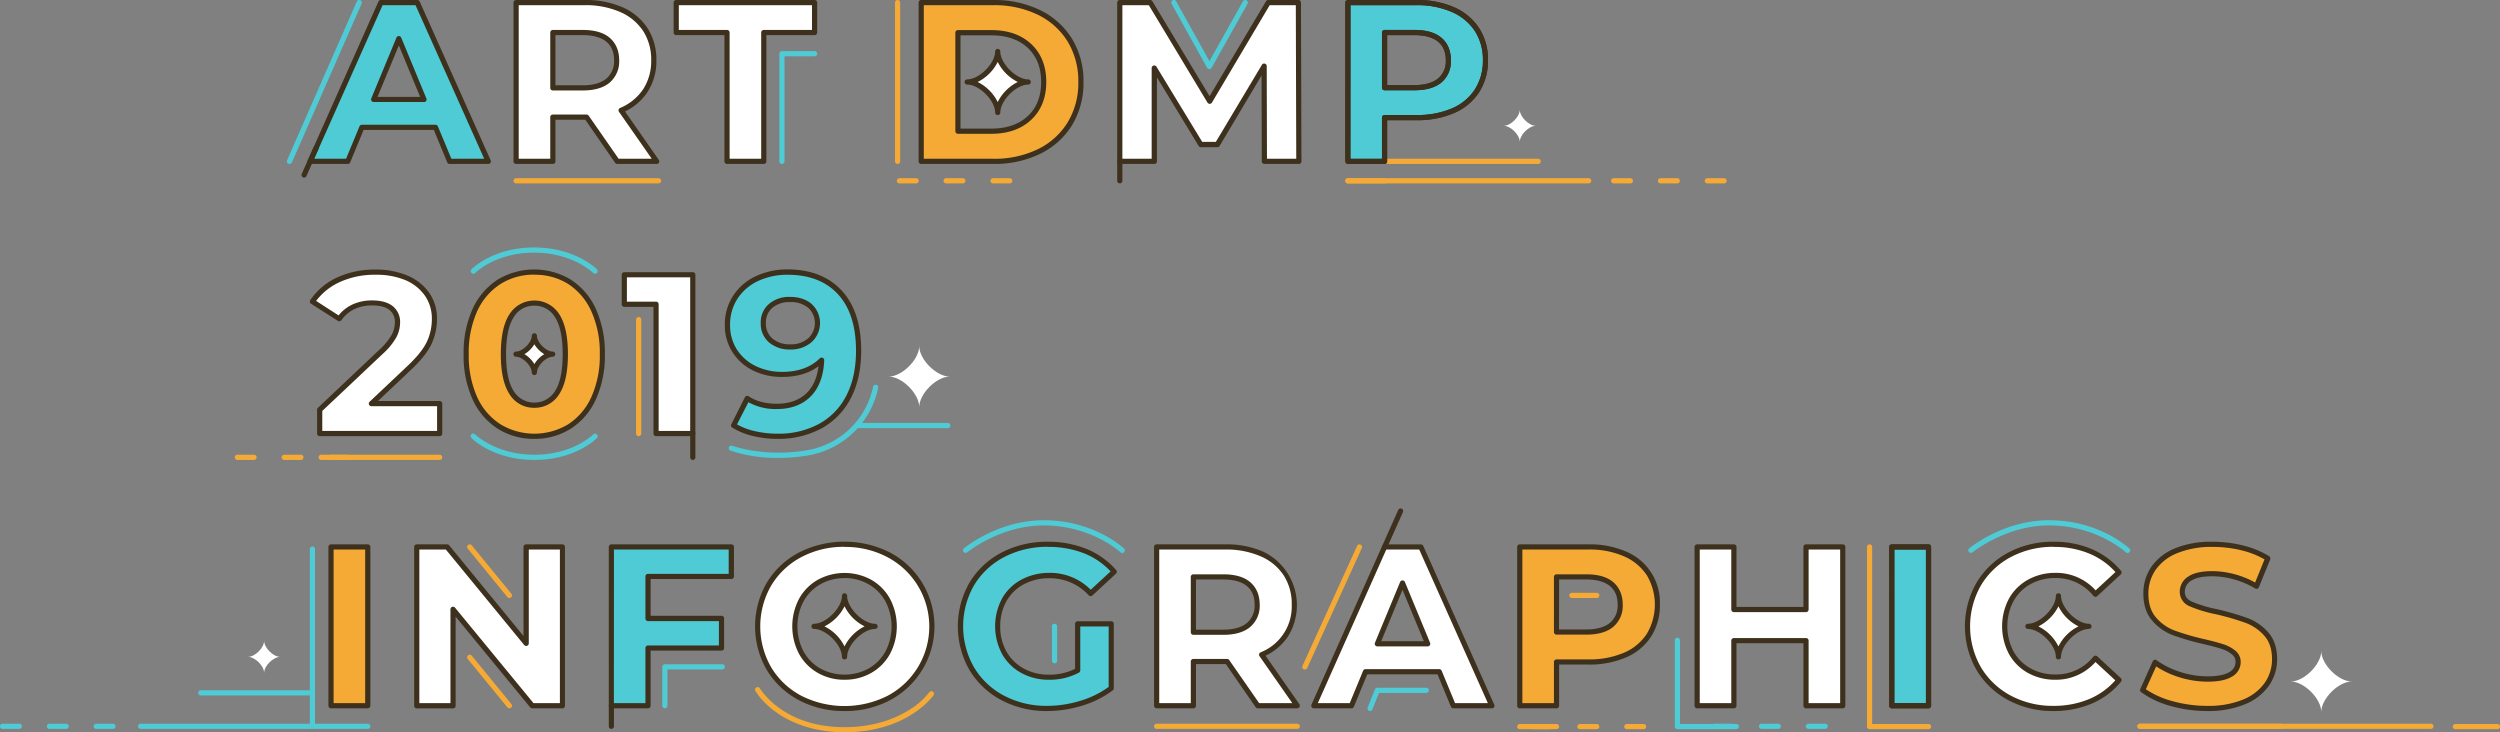 <svg xmlns="http://www.w3.org/2000/svg" viewBox="0 0 964.47 282.49"><rect x="0" y="0" width="964.47" height="282.49" fill="#808080" stroke="none"/><defs><style>.cls-1{fill:#4fcbd6;}.cls-2{fill:#3d311d;}.cls-3{fill:#f6aa36;}.cls-4{fill:#fff;}</style></defs><title>アセット 3</title><g id="レイヤー_2" data-name="レイヤー 2"><g id="レイヤー_3" data-name="レイヤー 3"><rect class="cls-1" x="729.82" y="211.01" width="14.18" height="61.25"/><path class="cls-2" d="M744,273.26H729.82a1,1,0,0,1-1-1V211a1,1,0,0,1,1-1H744a1,1,0,0,1,1,1v61.25A1,1,0,0,1,744,273.26Zm-13.17-2H743V212H730.82Z"/><path class="cls-3" d="M851.53,273.31a36,36,0,0,0,14.27-2.53,19.87,19.87,0,0,0,8.79-6.87,16.76,16.76,0,0,0,2.93-9.58q0-6.14-3.19-9.72a19.07,19.07,0,0,0-7.66-5.25A100.55,100.55,0,0,0,855.21,236a51.11,51.11,0,0,1-10-3q-3.29-1.53-3.28-4.68a5.87,5.87,0,0,1,2.84-5.08c1.89-1.28,4.83-1.92,8.79-1.92a34.15,34.15,0,0,1,17,4.81l4.37-10.76a33.58,33.58,0,0,0-9.8-4,47.19,47.19,0,0,0-11.46-1.4,35.56,35.56,0,0,0-14.22,2.54,19.35,19.35,0,0,0-8.7,6.87,17,17,0,0,0-2.89,9.67q0,6.12,3.19,9.8a18.63,18.63,0,0,0,7.66,5.34,101.4,101.4,0,0,0,11.46,3.32q4.54,1,7.22,1.93a12.81,12.81,0,0,1,4.37,2.31,4.58,4.58,0,0,1,1.71,3.64,5.42,5.42,0,0,1-2.89,4.77c-1.92,1.19-4.9,1.79-8.92,1.79a35,35,0,0,1-10.85-1.75,32.69,32.69,0,0,1-9.37-4.64l-4.81,10.68a33,33,0,0,0,10.9,5.12,50.18,50.18,0,0,0,14,2"/><path class="cls-3" d="M612,243.83H600.49V222.56H612q6.38,0,9.71,2.76c2.22,1.84,3.32,4.48,3.32,7.92a9.59,9.59,0,0,1-3.32,7.83q-3.33,2.76-9.71,2.76m.78-32.82H586.31v61.26h14.18V255.38h12.33A34.54,34.54,0,0,0,627,252.71a20.69,20.69,0,0,0,9.23-7.7,23.15,23.15,0,0,0,0-23.59,21.08,21.08,0,0,0-9.23-7.7A34.2,34.2,0,0,0,612.82,211"/><path class="cls-3" d="M593.4,63.25H520a1,1,0,0,1,0-2H593.4a1,1,0,0,1,0,2Z"/><path class="cls-4" d="M415.76,258.61a23,23,0,0,1-11,2.63,20.78,20.78,0,0,1-10.28-2.5,17.92,17.92,0,0,1-7-7,21.81,21.81,0,0,1,0-20.39,17.53,17.53,0,0,1,7.09-6.91A21.52,21.52,0,0,1,404.91,222,21,21,0,0,1,420.75,229l9.1-8.4a29,29,0,0,0-11-7.88A38.11,38.11,0,0,0,404.21,210,36.53,36.53,0,0,0,386.89,214a30.05,30.05,0,0,0-12,11.29,32.85,32.85,0,0,0,0,32.64,30.27,30.27,0,0,0,11.94,11.29A35.84,35.84,0,0,0,404,273.31a44.87,44.87,0,0,0,13.21-2,36.62,36.62,0,0,0,11.55-5.78V240.68H415.76Z"/><path class="cls-3" d="M206.11,156.32a9.94,9.94,0,0,1-8.71-4.81q-3.19-4.81-3.19-14.88c0-6.7,1.06-11.67,3.19-14.87a10.35,10.35,0,0,1,17.5,0c2.13,3.2,3.2,8.17,3.2,14.87s-1.07,11.67-3.2,14.88a10,10,0,0,1-8.79,4.81m0,12a24.92,24.92,0,0,0,13.56-3.76,25.25,25.25,0,0,0,9.32-10.9,39.59,39.59,0,0,0,3.37-17,39.65,39.65,0,0,0-3.37-17,25.28,25.28,0,0,0-9.32-10.89,26.35,26.35,0,0,0-27.13,0,25.35,25.35,0,0,0-9.32,10.89,39.66,39.66,0,0,0-3.36,17,39.59,39.59,0,0,0,3.36,17,25.32,25.32,0,0,0,9.32,10.9,24.93,24.93,0,0,0,13.57,3.76"/><path class="cls-1" d="M545.71,33.82H534.15V12.55h11.56q6.38,0,9.71,2.76c2.22,1.84,3.32,4.48,3.32,7.92a9.59,9.59,0,0,1-3.32,7.83q-3.33,2.76-9.71,2.76M546.49,1H520V62.26h14.17V45.37h12.34a34.45,34.45,0,0,0,14.13-2.67,20.66,20.66,0,0,0,9.24-7.7,21.35,21.35,0,0,0,3.23-11.77,21.31,21.31,0,0,0-3.23-11.82,21,21,0,0,0-9.24-7.69A33.8,33.8,0,0,0,546.49,1"/><path class="cls-2" d="M534.15,63.26H520a1,1,0,0,1-1-1V1a1,1,0,0,1,1-1h26.51A35.17,35.17,0,0,1,561,2.8a22.07,22.07,0,0,1,9.65,8.07,22.26,22.26,0,0,1,3.4,12.36,22.41,22.41,0,0,1-3.39,12.31A21.74,21.74,0,0,1,561,43.61a35.65,35.65,0,0,1-14.54,2.76H535.15V62.26A1,1,0,0,1,534.15,63.26Zm-13.17-2h12.17V45.37a1,1,0,0,1,1-1h12.34a33.6,33.6,0,0,0,13.73-2.59A19.73,19.73,0,0,0,569,34.46a20.36,20.36,0,0,0,3.08-11.23A20.36,20.36,0,0,0,569,12a20.14,20.14,0,0,0-8.81-7.33A33,33,0,0,0,546.49,2H521Zm24.73-26.44H534.15a1,1,0,0,1-1-1V12.55a1,1,0,0,1,1-1h11.56c4.47,0,7.95,1,10.35,3s3.68,4.95,3.68,8.69a10.61,10.61,0,0,1-3.68,8.6C553.66,33.81,550.18,34.82,545.71,34.82Zm-10.56-2h10.56c4,0,7-.85,9.07-2.53a8.58,8.58,0,0,0,3-7.06c0-3.16-1-5.5-3-7.15s-5.08-2.53-9.07-2.53H535.15Z"/><polygon class="cls-4" points="280.48 62.25 294.66 62.25 294.66 12.55 314.26 12.55 314.26 1 260.88 1 260.88 12.55 280.48 12.55 280.48 62.25"/><rect class="cls-3" x="127.7" y="211.01" width="14.17" height="61.25"/><path class="cls-3" d="M369.56,50.61v-38h12.95q9.19,0,14.66,5.12t5.47,13.87q0,8.75-5.47,13.87t-14.66,5.11ZM355.39,62.25h27.82a39.19,39.19,0,0,0,17.63-3.8,28.48,28.48,0,0,0,11.9-10.72A30.16,30.16,0,0,0,417,31.63a30.14,30.14,0,0,0-4.25-16.1,28.48,28.48,0,0,0-11.9-10.72A39.06,39.06,0,0,0,383.21,1H355.39Z"/><path class="cls-4" d="M144.16,38.36l9.71-23.45,9.71,23.45Zm29.31,23.89h14.87L161,1H147L119.65,62.25h14.53l5.43-13.12H168Z"/><path class="cls-1" d="M144.16,38.36l9.71-23.45,9.71,23.45Zm29.31,23.89h14.87L161,1H147L119.65,62.25h14.53l5.43-13.12H168Z"/><path class="cls-2" d="M188.34,63.25H173.47a1,1,0,0,1-.93-.61l-5.16-12.51H140.27L135.1,62.64a1,1,0,0,1-.92.61H119.65a1,1,0,0,1-.83-.45,1,1,0,0,1-.08-.95L146,.59A1,1,0,0,1,147,0h14a1,1,0,0,1,.91.59l27.39,61.26a1,1,0,0,1-.08.95A1,1,0,0,1,188.34,63.25Zm-14.2-2H186.8L160.31,2H147.6L121.19,61.25h12.32l5.17-12.5a1,1,0,0,1,.92-.62H168a1,1,0,0,1,.93.62ZM163.58,39.36H144.16a1,1,0,0,1-.93-1.38l9.71-23.45a1,1,0,0,1,.93-.62,1,1,0,0,1,.92.62L164.5,38a1,1,0,0,1-.92,1.38Zm-17.93-2h16.43l-8.21-19.83Z"/><path class="cls-4" d="M237.87,23.23a9.74,9.74,0,0,1-3.32,7.87q-3.33,2.81-9.72,2.8H213.28V12.55h11.55q6.39,0,9.72,2.76t3.32,7.92m15.49,39L239.62,42.57A20.83,20.83,0,0,0,248.94,35a20.78,20.78,0,0,0,3.28-11.77A21.18,21.18,0,0,0,249,11.42a20.84,20.84,0,0,0-9.23-7.7A33.8,33.8,0,0,0,225.62,1H199.11V62.25h14.17V45.19h13l11.81,17.06Z"/><path class="cls-2" d="M253.36,63.25H238.13a1,1,0,0,1-.82-.43L225.8,46.19H214.28V62.25a1,1,0,0,1-1,1H199.11a1,1,0,0,1-1-1V1a1,1,0,0,1,1-1h26.51a35.2,35.2,0,0,1,14.55,2.8,22.07,22.07,0,0,1,9.65,8.07,22.26,22.26,0,0,1,3.4,12.36,21.85,21.85,0,0,1-3.45,12.32A21.39,21.39,0,0,1,241.12,43l13.06,18.71a1,1,0,0,1,.07,1A1,1,0,0,1,253.36,63.25Zm-14.7-2h12.78L238.8,43.14a1,1,0,0,1-.14-.85,1,1,0,0,1,.56-.64,19.88,19.88,0,0,0,8.89-7.21,19.92,19.92,0,0,0,3.11-11.21A20.28,20.28,0,0,0,248.14,12a20.05,20.05,0,0,0-8.8-7.33A33.05,33.05,0,0,0,225.62,2H200.11V61.25h12.17V45.19a1,1,0,0,1,1-1h13a1,1,0,0,1,.82.43ZM224.83,34.9H213.28a1,1,0,0,1-1-1V12.55a1,1,0,0,1,1-1h11.55c4.48,0,8,1,10.35,3s3.69,4.95,3.69,8.69a10.75,10.75,0,0,1-3.68,8.64C232.8,33.88,229.32,34.9,224.83,34.9Zm-10.55-2h10.55c4,0,7-.86,9.07-2.56a8.71,8.71,0,0,0,3-7.11c0-3.16-1-5.5-3-7.15s-5.08-2.53-9.08-2.53H214.28Z"/><path class="cls-2" d="M294.66,63.25H280.48a1,1,0,0,1-1-1V13.55h-18.6a1,1,0,0,1-1-1V1a1,1,0,0,1,1-1h53.38a1,1,0,0,1,1,1V12.55a1,1,0,0,1-1,1h-18.6v48.7A1,1,0,0,1,294.66,63.25Zm-13.18-2h12.18V12.55a1,1,0,0,1,1-1h18.6V2H261.88v9.55h18.6a1,1,0,0,1,1,1Z"/><path class="cls-2" d="M383.21,63.25H355.39a1,1,0,0,1-1-1V1a1,1,0,0,1,1-1h27.82a40.37,40.37,0,0,1,18.08,3.91A29.64,29.64,0,0,1,413.6,15,31.32,31.32,0,0,1,418,31.63a31.29,31.29,0,0,1-4.39,16.62,29.64,29.64,0,0,1-12.31,11.09A40.24,40.24,0,0,1,383.21,63.25Zm-26.82-2h26.82a38.27,38.27,0,0,0,17.19-3.7A27.56,27.56,0,0,0,411.89,47.2,29.24,29.24,0,0,0,416,31.63a29.3,29.3,0,0,0-4.1-15.58A27.62,27.62,0,0,0,400.4,5.7,38.44,38.44,0,0,0,383.21,2H356.39Zm26.12-9.64H369.56a1,1,0,0,1-1-1v-38a1,1,0,0,1,1-1h12.95c6.36,0,11.52,1.81,15.34,5.39s5.79,8.5,5.79,14.6-1.95,11-5.79,14.6S388.87,51.61,382.51,51.61Zm-11.95-2h11.95c5.84,0,10.54-1.63,14-4.84s5.15-7.62,5.15-13.14-1.74-9.94-5.15-13.14-8.14-4.85-14-4.85H370.56Z"/><polygon class="cls-4" points="501.08 62.25 500.9 1 489.27 1 466.69 39.07 443.76 1 432.04 1 432.04 62.25 445.34 62.25 445.34 26.29 463.28 55.78 469.66 55.78 487.69 25.5 487.78 62.25 501.08 62.25"/><path class="cls-2" d="M501.08,63.25h-13.3a1,1,0,0,1-1-1l-.08-33.14L470.52,56.29a1,1,0,0,1-.86.49h-6.38a1,1,0,0,1-.86-.48L446.34,29.86V62.25a1,1,0,0,1-1,1H432a1,1,0,0,1-1-1V1a1,1,0,0,1,1-1h11.72a1,1,0,0,1,.86.48l22.06,36.64L488.41.49a1,1,0,0,1,.86-.49H500.9a1,1,0,0,1,1,1l.18,61.25a1,1,0,0,1-.29.71A1,1,0,0,1,501.08,63.25Zm-12.3-2h11.3L499.91,2H489.83L467.55,39.58a1,1,0,0,1-.86.49,1.13,1.13,0,0,1-.86-.49L443.2,2H433V61.25h11.3v-35a1,1,0,0,1,1.85-.52l17.65,29h5.26L486.83,25a1,1,0,0,1,1.86.51Z"/><path class="cls-2" d="M534.15,63.26H520a1,1,0,0,1-1-1V1a1,1,0,0,1,1-1h26.51A35.17,35.17,0,0,1,561,2.8a22.07,22.07,0,0,1,9.65,8.07,22.26,22.26,0,0,1,3.4,12.36,22.41,22.41,0,0,1-3.39,12.31A21.74,21.74,0,0,1,561,43.61a35.65,35.65,0,0,1-14.54,2.76H535.15V62.26A1,1,0,0,1,534.15,63.26Zm-13.17-2h12.17V45.37a1,1,0,0,1,1-1h12.34a33.6,33.6,0,0,0,13.73-2.59A19.73,19.73,0,0,0,569,34.46a20.36,20.36,0,0,0,3.08-11.23A20.36,20.36,0,0,0,569,12a20.14,20.14,0,0,0-8.81-7.33A33,33,0,0,0,546.49,2H521Zm24.73-26.44H534.15a1,1,0,0,1-1-1V12.55a1,1,0,0,1,1-1h11.56c4.47,0,7.95,1,10.35,3s3.68,4.95,3.68,8.69a10.61,10.61,0,0,1-3.68,8.6C553.66,33.81,550.18,34.82,545.71,34.82Zm-10.56-2h10.56c4,0,7-.85,9.07-2.53a8.58,8.58,0,0,0,3-7.06c0-3.16-1-5.5-3-7.15s-5.08-2.53-9.07-2.53H535.15Z"/><path class="cls-4" d="M143.28,155.71l14.09-13.3q6-5.59,8.14-10a21.34,21.34,0,0,0,2.1-9.36,16.25,16.25,0,0,0-2.85-9.58,18.35,18.35,0,0,0-8-6.3A29.61,29.61,0,0,0,144.86,105a32.91,32.91,0,0,0-14.44,3,24.17,24.17,0,0,0-9.89,8.35L130.86,123a13.82,13.82,0,0,1,5.42-4.59,16.79,16.79,0,0,1,7.26-1.53c3.21,0,5.65.65,7.31,2a6.76,6.76,0,0,1,2.49,5.64,11.16,11.16,0,0,1-1.31,5.12,25.11,25.11,0,0,1-5.07,6.17l-23.63,22.31v9.19h46.29V155.71Z"/><path class="cls-2" d="M169.62,168.26H123.33a1,1,0,0,1-1-1v-9.19a1,1,0,0,1,.31-.73L146.27,135a24.36,24.36,0,0,0,4.87-5.89,10.32,10.32,0,0,0,1.2-4.67,5.77,5.77,0,0,0-2.11-4.86c-1.47-1.16-3.72-1.75-6.69-1.75a15.87,15.87,0,0,0-6.83,1.43,12.92,12.92,0,0,0-5,4.27,1,1,0,0,1-1.36.26L120,117.17a1,1,0,0,1-.44-.64,1,1,0,0,1,.15-.76,25.35,25.35,0,0,1,10.29-8.7A34.23,34.23,0,0,1,144.86,104a30.9,30.9,0,0,1,12.34,2.31,19.48,19.48,0,0,1,8.38,6.64,17.36,17.36,0,0,1,3,10.16,22.49,22.49,0,0,1-2.2,9.8c-1.45,3-4.27,6.47-8.36,10.27L145.8,154.71h23.82a1,1,0,0,1,1,1v11.55A1,1,0,0,1,169.62,168.26Zm-45.29-2h44.29v-9.55H143.28a1,1,0,0,1-.93-.63,1,1,0,0,1,.24-1.1l14.09-13.3c3.92-3.63,6.58-6.89,7.92-9.68a20.45,20.45,0,0,0,2-8.93,15.38,15.38,0,0,0-2.67-9,17.54,17.54,0,0,0-7.54-6A28.91,28.91,0,0,0,144.86,106a32.13,32.13,0,0,0-14,2.92,23.56,23.56,0,0,0-8.9,7.17l8.67,5.59a14.81,14.81,0,0,1,5.23-4.16,17.83,17.83,0,0,1,7.69-1.62c3.43,0,6.09.73,7.93,2.18a7.75,7.75,0,0,1,2.87,6.43,12.28,12.28,0,0,1-1.42,5.57,25.63,25.63,0,0,1-5.27,6.44l-23.32,22Z"/><path class="cls-2" d="M206.11,169.31a25.94,25.94,0,0,1-14.1-3.92,26.35,26.35,0,0,1-9.69-11.31,40.72,40.72,0,0,1-3.46-17.45,40.64,40.64,0,0,1,3.46-17.44A26.38,26.38,0,0,1,192,107.87a27.38,27.38,0,0,1,28.2,0,26.35,26.35,0,0,1,9.68,11.32,40.64,40.64,0,0,1,3.47,17.44,40.72,40.72,0,0,1-3.47,17.45,26.26,26.26,0,0,1-9.68,11.31A26,26,0,0,1,206.11,169.31Zm0-63.35a24,24,0,0,0-13,3.6,24.37,24.37,0,0,0-9,10.48,38.77,38.77,0,0,0-3.27,16.59,38.82,38.82,0,0,0,3.27,16.6,24.28,24.28,0,0,0,9,10.47,25.32,25.32,0,0,0,26.06,0,24.38,24.38,0,0,0,8.94-10.47,38.67,38.67,0,0,0,3.28-16.6A38.62,38.62,0,0,0,228.08,120a24.47,24.47,0,0,0-8.94-10.48A24,24,0,0,0,206.11,106Zm0,51.36a10.92,10.92,0,0,1-9.54-5.26c-2.23-3.36-3.36-8.55-3.36-15.43s1.13-12.07,3.36-15.43a11.36,11.36,0,0,1,19.17,0c2.22,3.37,3.36,8.56,3.36,15.43s-1.14,12.07-3.36,15.43A11,11,0,0,1,206.11,157.32Zm0-39.38a8.93,8.93,0,0,0-7.88,4.37c-2,3-3,7.84-3,14.32s1,11.3,3,14.32a9.36,9.36,0,0,0,15.84,0c2-3,3-7.84,3-14.32s-1-11.29-3-14.32A9,9,0,0,0,206.11,117.94Z"/><polygon class="cls-4" points="240.84 106 240.84 117.38 253.1 117.38 253.1 167.26 267.27 167.26 267.27 106 240.84 106"/><path class="cls-2" d="M267.27,168.26H253.1a1,1,0,0,1-1-1V118.38H240.85a1,1,0,0,1-1-1V106a1,1,0,0,1,1-1h26.42a1,1,0,0,1,1,1v61.25A1,1,0,0,1,267.27,168.26Zm-13.17-2h12.17V107H241.85v9.37H253.1a1,1,0,0,1,1,1Z"/><path class="cls-1" d="M304.9,133.83a11.07,11.07,0,0,1-7.57-2.49,8.43,8.43,0,0,1-2.84-6.69,8.34,8.34,0,0,1,2.84-6.66,10.93,10.93,0,0,1,7.39-2.45q5,0,7.84,2.54a9,9,0,0,1-.09,13.17,11.05,11.05,0,0,1-7.57,2.58m-1-28.87a27.31,27.31,0,0,0-11.77,2.49,20,20,0,0,0-8.36,7.13,19.1,19.1,0,0,0-3.06,10.77,18,18,0,0,0,2.8,10,18.69,18.69,0,0,0,7.61,6.7,24,24,0,0,0,10.68,2.36q9.71,0,15.22-5.51-.35,8.66-4.9,13.26t-12.33,4.59q-7,0-11.47-3.06L283,164.11a25.26,25.26,0,0,0,7.62,3.11,39.6,39.6,0,0,0,9.36,1.09,33.69,33.69,0,0,0,16.36-3.85,26.43,26.43,0,0,0,11-11.29q3.9-7.44,3.9-17.85,0-14.7-7.27-22.53T303.85,105"/><path class="cls-2" d="M300,169.31a40.65,40.65,0,0,1-9.6-1.12,26.37,26.37,0,0,1-7.92-3.24,1,1,0,0,1-.35-1.29l5.25-10.41a1,1,0,0,1,.64-.52,1,1,0,0,1,.82.14c2.79,1.92,6.46,2.89,10.89,2.89,4.89,0,8.81-1.45,11.63-4.3,2.41-2.43,3.89-5.85,4.42-10.19-3.64,2.75-8.35,4.15-14,4.15A25.06,25.06,0,0,1,290.63,143a19.8,19.8,0,0,1-8-7.05,19.14,19.14,0,0,1-3-10.56A20.16,20.16,0,0,1,282.89,114a21,21,0,0,1,8.76-7.48,28.38,28.38,0,0,1,12.2-2.59c8.82,0,15.84,2.74,20.86,8.15s7.53,13.2,7.53,23.21c0,7.07-1.35,13.23-4,18.31a27.58,27.58,0,0,1-11.39,11.71A34.94,34.94,0,0,1,300,169.31Zm-15.67-5.58a25.48,25.48,0,0,0,6.54,2.52,38.83,38.83,0,0,0,9.13,1.06,32.8,32.8,0,0,0,15.88-3.73,25.59,25.59,0,0,0,10.58-10.87c2.51-4.8,3.78-10.65,3.78-17.39,0-9.49-2.36-16.85-7-21.85S312.09,106,303.85,106a26.46,26.46,0,0,0-11.35,2.39,19.08,19.08,0,0,0-7.94,6.78,18.14,18.14,0,0,0-2.9,10.22,17.13,17.13,0,0,0,2.64,9.47,17.76,17.76,0,0,0,7.21,6.34,23,23,0,0,0,10.24,2.26c6.17,0,11.05-1.76,14.52-5.22a1,1,0,0,1,1.7.75c-.24,6-2,10.69-5.19,13.92s-7.6,4.89-13,4.89a21.61,21.61,0,0,1-11.06-2.63Zm20.57-28.9a12.08,12.08,0,0,1-8.23-2.74,9.46,9.46,0,0,1-3.19-7.44,9.3,9.3,0,0,1,3.2-7.41,11.91,11.91,0,0,1,8-2.7c3.57,0,6.43.94,8.5,2.8a9.94,9.94,0,0,1-.09,14.66A12,12,0,0,1,304.9,134.83Zm-.18-18.29a10,10,0,0,0-6.74,2.21,7.33,7.33,0,0,0-2.5,5.9,7.43,7.43,0,0,0,2.51,5.94,10.15,10.15,0,0,0,6.91,2.24,10,10,0,0,0,6.91-2.33,8,8,0,0,0,.08-11.67A10.43,10.43,0,0,0,304.72,116.54Z"/><path class="cls-2" d="M141.88,273.26H127.7a1,1,0,0,1-1-1V211a1,1,0,0,1,1-1h14.18a1,1,0,0,1,1,1v61.25A1,1,0,0,1,141.88,273.26Zm-13.18-2h12.18V212H128.7Z"/><polygon class="cls-4" points="202.96 211.01 202.96 248.2 172.5 211.01 160.78 211.01 160.78 272.26 174.78 272.26 174.78 235.07 205.32 272.26 216.96 272.26 216.96 211.01 202.96 211.01"/><path class="cls-2" d="M217,273.27H205.32a1,1,0,0,1-.77-.37l-28.77-35v34.4a1,1,0,0,1-1,1h-14a1,1,0,0,1-1-1V211a1,1,0,0,1,1-1H172.5a1,1,0,0,1,.78.37l28.68,35V211a1,1,0,0,1,1-1h14a1,1,0,0,1,1,1v61.26A1,1,0,0,1,217,273.27Zm-11.17-2H216V212H204V248.2a1,1,0,0,1-1.78.63L172,212H161.78v59.26h12v-36.2a1,1,0,0,1,.66-.94,1,1,0,0,1,1.11.31Z"/><polygon class="cls-1" points="282.15 222.39 282.15 211.01 235.86 211.01 235.86 272.26 250.03 272.26 250.03 249.95 278.38 249.95 278.38 238.57 250.03 238.57 250.03 222.39 282.15 222.39"/><path class="cls-2" d="M250,273.26H235.86a1,1,0,0,1-1-1V211a1,1,0,0,1,1-1h46.29a1,1,0,0,1,1,1v11.38a1,1,0,0,1-1,1H251v14.18h27.35a1,1,0,0,1,1,1V250a1,1,0,0,1-1,1H251v21.31A1,1,0,0,1,250,273.26Zm-13.17-2H249V250a1,1,0,0,1,1-1h27.35v-9.38H250a1,1,0,0,1-1-1V222.39a1,1,0,0,1,1-1h31.12V212H236.86Z"/><path class="cls-4" d="M325.81,261.24a19.36,19.36,0,0,1-9.8-2.5,17.86,17.86,0,0,1-6.87-7,21.93,21.93,0,0,1,0-20.3,17.82,17.82,0,0,1,6.87-7,20.53,20.53,0,0,1,19.6,0,17.82,17.82,0,0,1,6.87,7,21.93,21.93,0,0,1,0,20.3,17.86,17.86,0,0,1-6.87,7,19.36,19.36,0,0,1-9.8,2.5m0,12.07A35.5,35.5,0,0,0,343,269.2a31.24,31.24,0,0,0,0-55.13,37.92,37.92,0,0,0-34.34,0,30.58,30.58,0,0,0-12,11.33,32.6,32.6,0,0,0,0,32.47,30.51,30.51,0,0,0,12,11.33,35.74,35.74,0,0,0,17.19,4.11"/><path class="cls-2" d="M325.81,274.31a36.88,36.88,0,0,1-17.67-4.23,31.61,31.61,0,0,1-12.37-11.7,33.6,33.6,0,0,1,0-33.49,31.68,31.68,0,0,1,12.37-11.7,38.94,38.94,0,0,1,35.3,0,32.16,32.16,0,0,1,12.37,11.7,32.23,32.23,0,0,1-12.37,45.19A36.64,36.64,0,0,1,325.81,274.31Zm0-63.35a34.84,34.84,0,0,0-16.72,4,29.66,29.66,0,0,0-11.6,11,31.57,31.57,0,0,0,0,31.43,29.61,29.61,0,0,0,11.6,11,36.94,36.94,0,0,0,33.4,0,30.24,30.24,0,0,0,0-53.37A34.7,34.7,0,0,0,325.81,211Zm0,51.28a20.41,20.41,0,0,1-10.29-2.63,19,19,0,0,1-7.25-7.33,22.91,22.91,0,0,1,0-21.28,18.94,18.94,0,0,1,7.25-7.34,21.54,21.54,0,0,1,20.59,0,19,19,0,0,1,7.24,7.34,22.84,22.84,0,0,1,0,21.28,18.89,18.89,0,0,1-7.24,7.33A20.47,20.47,0,0,1,325.81,262.24Zm0-39.2a18.5,18.5,0,0,0-9.3,2.36A16.89,16.89,0,0,0,310,232a20.87,20.87,0,0,0,0,19.32,16.9,16.9,0,0,0,6.49,6.58,19.52,19.52,0,0,0,18.61,0,17,17,0,0,0,6.49-6.58,20.87,20.87,0,0,0,0-19.32,17,17,0,0,0-6.49-6.58A18.54,18.54,0,0,0,325.81,223Z"/><path class="cls-1" d="M415.76,258.61a23,23,0,0,1-11,2.63,20.78,20.78,0,0,1-10.28-2.5,17.92,17.92,0,0,1-7-7,21.81,21.81,0,0,1,0-20.39,17.53,17.53,0,0,1,7.09-6.91A21.52,21.52,0,0,1,404.91,222,21,21,0,0,1,420.75,229l9.1-8.4a29,29,0,0,0-11-7.88A38.11,38.11,0,0,0,404.21,210,36.53,36.53,0,0,0,386.89,214a30.05,30.05,0,0,0-12,11.29,32.85,32.85,0,0,0,0,32.64,30.27,30.27,0,0,0,11.94,11.29A35.84,35.84,0,0,0,404,273.31a44.87,44.87,0,0,0,13.21-2,36.62,36.62,0,0,0,11.55-5.78V240.68H415.76Z"/><path class="cls-2" d="M404,274.31a36.92,36.92,0,0,1-17.62-4.18A31.46,31.46,0,0,1,374,258.47a33.87,33.87,0,0,1,0-33.67,31.21,31.21,0,0,1,12.42-11.65A37.61,37.61,0,0,1,404.21,209a39.14,39.14,0,0,1,15,2.79,30.08,30.08,0,0,1,11.4,8.15,1,1,0,0,1-.08,1.38l-9.1,8.41a1,1,0,0,1-1.4-.05,20.19,20.19,0,0,0-15.12-6.6,20.7,20.7,0,0,0-9.94,2.33,16.66,16.66,0,0,0-6.69,6.52,19.54,19.54,0,0,0-2.4,9.75,19.32,19.32,0,0,0,2.4,9.65,17,17,0,0,0,6.66,6.58,20,20,0,0,0,9.8,2.37,22.13,22.13,0,0,0,10-2.24V240.68a1,1,0,0,1,1-1h12.95a1,1,0,0,1,1,1v24.84a1,1,0,0,1-.39.8,38.28,38.28,0,0,1-11.86,5.94A46.28,46.28,0,0,1,404,274.31Zm.26-63.35a35.75,35.75,0,0,0-16.86,3.95,29.39,29.39,0,0,0-11.64,10.92,31.9,31.9,0,0,0,0,31.61,29.37,29.37,0,0,0,11.56,10.92A35,35,0,0,0,404,272.31a44,44,0,0,0,12.92-2A36.06,36.06,0,0,0,427.71,265V241.68H416.76v16.93a1,1,0,0,1-.52.88,24.09,24.09,0,0,1-11.5,2.75A21.93,21.93,0,0,1,394,259.62a19,19,0,0,1-7.43-7.34,22.79,22.79,0,0,1,0-21.37,18.6,18.6,0,0,1,7.49-7.3A22.59,22.59,0,0,1,404.91,221a22,22,0,0,1,15.87,6.52l7.67-7.08a28.21,28.21,0,0,0-10-6.88A37.08,37.08,0,0,0,404.21,211Zm11.55,47.65h0Z"/><path class="cls-4" d="M485,233.24a9.73,9.73,0,0,1-3.32,7.87q-3.33,2.8-9.72,2.8H460.39V222.56h11.55q6.39,0,9.72,2.76t3.32,7.92m15.49,39-13.74-19.68a20,20,0,0,0,12.6-19.34,21.24,21.24,0,0,0-3.24-11.82,21,21,0,0,0-9.23-7.7A34.15,34.15,0,0,0,472.73,211H446.22v61.25h14.17V255.2h13l11.81,17.06Z"/><path class="cls-2" d="M500.47,273.26H485.24a1,1,0,0,1-.82-.43L472.91,256.2H461.39v16.06a1,1,0,0,1-1,1H446.22a1,1,0,0,1-1-1V211a1,1,0,0,1,1-1h26.51a35.15,35.15,0,0,1,14.54,2.8,22.88,22.88,0,0,1,9.61,32.75,21.51,21.51,0,0,1-8.64,7.42l13.05,18.71a1,1,0,0,1,.07,1A1,1,0,0,1,500.47,273.26Zm-14.7-2h12.78l-12.64-18.11a1,1,0,0,1,.42-1.49,19,19,0,0,0,12-18.42A20.26,20.26,0,0,0,495.25,222a20.05,20.05,0,0,0-8.8-7.33A33.09,33.09,0,0,0,472.73,212H447.22v59.25h12.17V255.2a1,1,0,0,1,1-1h13a1,1,0,0,1,.82.43Zm-13.83-26.35H460.39a1,1,0,0,1-1-1V222.56a1,1,0,0,1,1-1h11.55c4.48,0,8,1,10.35,3s3.69,4.95,3.69,8.69a10.75,10.75,0,0,1-3.68,8.64C479.91,243.89,476.43,244.91,471.94,244.91Zm-10.55-2h10.55c4,0,7.05-.86,9.07-2.56a8.71,8.71,0,0,0,3-7.11c0-3.16-1-5.5-3-7.15s-5.08-2.53-9.08-2.53H461.39Z"/><path class="cls-4" d="M531.36,248.37l9.71-23.45,9.71,23.45Zm29.31,23.89h14.88L548.16,211h-14l-27.3,61.25h14.52l5.43-13.12h28.44Z"/><path class="cls-2" d="M575.55,273.26H560.67a1,1,0,0,1-.92-.61l-5.17-12.51h-27.1l-5.17,12.51a1,1,0,0,1-.93.61H506.86a1,1,0,0,1-.92-1.4l27.3-61.26a1,1,0,0,1,.92-.59h14a1,1,0,0,1,.91.59l27.39,61.25a1,1,0,0,1-.07,1A1,1,0,0,1,575.55,273.26Zm-14.21-2H574L547.51,212h-12.7L508.4,271.26h12.31l5.17-12.5a1,1,0,0,1,.93-.62h28.44a1,1,0,0,1,.92.62Zm-10.56-21.89H531.36a1,1,0,0,1-.83-.44,1,1,0,0,1-.1-.94l9.72-23.45a1,1,0,0,1,.92-.62h0a1,1,0,0,1,.93.62L551.71,248a1,1,0,0,1-.1.94A1,1,0,0,1,550.78,249.37Zm-17.93-2h16.44l-8.22-19.83Z"/><path class="cls-2" d="M600.49,273.27H586.31a1,1,0,0,1-1-1V211a1,1,0,0,1,1-1h26.51a35.2,35.2,0,0,1,14.55,2.8,21.25,21.25,0,0,1,13,20.43A22.41,22.41,0,0,1,637,245.55a21.74,21.74,0,0,1-9.67,8.07,35.65,35.65,0,0,1-14.54,2.76H601.49v15.89A1,1,0,0,1,600.49,273.27Zm-13.18-2h12.18V255.38a1,1,0,0,1,1-1h12.33a33.6,33.6,0,0,0,13.73-2.59,19.71,19.71,0,0,0,8.8-7.32,22.15,22.15,0,0,0,0-22.5,20.08,20.08,0,0,0-8.81-7.33A33.05,33.05,0,0,0,612.82,212H587.31ZM612,244.83H600.49a1,1,0,0,1-1-1V222.56a1,1,0,0,1,1-1H612c4.47,0,8,1,10.35,3s3.68,4.95,3.68,8.69a10.61,10.61,0,0,1-3.68,8.6C620,243.82,616.51,244.83,612,244.83Zm-10.55-2H612c4,0,7.05-.85,9.07-2.53a8.58,8.58,0,0,0,3-7.06c0-3.16-1-5.5-3-7.15s-5.08-2.53-9.07-2.53H601.49Z"/><polygon class="cls-4" points="696.74 211.01 696.74 235.16 668.91 235.16 668.91 211.01 654.74 211.01 654.74 272.26 668.91 272.26 668.91 247.15 696.74 247.15 696.74 272.26 710.91 272.26 710.91 211.01 696.74 211.01"/><path class="cls-2" d="M710.91,273.27H696.74a1,1,0,0,1-1-1V248.15H669.91v24.12a1,1,0,0,1-1,1H654.74a1,1,0,0,1-1-1V211a1,1,0,0,1,1-1h14.17a1,1,0,0,1,1,1v23.15h25.83V211a1,1,0,0,1,1-1h14.17a1,1,0,0,1,1,1v61.26A1,1,0,0,1,710.91,273.27Zm-13.17-2h12.17V212H697.74v23.15a1,1,0,0,1-1,1H668.91a1,1,0,0,1-1-1V212H655.74v59.26h12.17V247.15a1,1,0,0,1,1-1h27.83a1,1,0,0,1,1,1Z"/><path class="cls-2" d="M744,273.26H729.82a1,1,0,0,1-1-1V211a1,1,0,0,1,1-1H744a1,1,0,0,1,1,1v61.25A1,1,0,0,1,744,273.26Zm-13.17-2H743V212H730.82Z"/><path class="cls-4" d="M792.2,273.31a36,36,0,0,0,14.44-2.8,28.29,28.29,0,0,0,10.85-8.13l-9.1-8.4a19.46,19.46,0,0,1-15.4,7.26,20.39,20.39,0,0,1-10.15-2.5,17.73,17.73,0,0,1-7-7,21.85,21.85,0,0,1,0-20.3,17.69,17.69,0,0,1,7-7A20.49,20.49,0,0,1,793,222a19.56,19.56,0,0,1,15.4,7.17l9.1-8.4a28.85,28.85,0,0,0-10.8-8.05,35.84,35.84,0,0,0-14.4-2.8,35.41,35.41,0,0,0-17,4.07,30.36,30.36,0,0,0-11.9,11.29,32.92,32.92,0,0,0,0,32.64,30.5,30.5,0,0,0,11.9,11.29,35.22,35.22,0,0,0,16.93,4.06"/><path class="cls-2" d="M792.2,274.31a36.29,36.29,0,0,1-17.4-4.18,31.56,31.56,0,0,1-12.29-11.66,33.94,33.94,0,0,1,0-33.67,31.53,31.53,0,0,1,12.29-11.65A36.49,36.49,0,0,1,792.29,209a36.92,36.92,0,0,1,14.79,2.88,30.08,30.08,0,0,1,11.18,8.33,1,1,0,0,1-.09,1.38l-9.1,8.4a1,1,0,0,1-.73.26,1,1,0,0,1-.7-.34A18.45,18.45,0,0,0,793,223a19.55,19.55,0,0,0-9.66,2.36,16.83,16.83,0,0,0-6.57,6.58,20.87,20.87,0,0,0,0,19.32,16.74,16.74,0,0,0,6.57,6.57,19.56,19.56,0,0,0,9.66,2.37,18.37,18.37,0,0,0,14.64-6.91,1,1,0,0,1,.7-.35,1,1,0,0,1,.74.26l9.1,8.4a1,1,0,0,1,.1,1.37A29.51,29.51,0,0,1,807,271.43,37.27,37.27,0,0,1,792.2,274.31Zm.09-63.35a34.52,34.52,0,0,0-16.54,3.95,29.47,29.47,0,0,0-11.52,10.92,31.9,31.9,0,0,0,0,31.61,29.56,29.56,0,0,0,11.52,10.93,34.33,34.33,0,0,0,16.45,3.94,35.14,35.14,0,0,0,14-2.72,27.6,27.6,0,0,0,9.86-7.13l-7.65-7.06A20.35,20.35,0,0,1,793,262.24a21.57,21.57,0,0,1-10.64-2.62,18.9,18.9,0,0,1-7.34-7.34A22.91,22.91,0,0,1,775,231a18.9,18.9,0,0,1,7.34-7.34A21.54,21.54,0,0,1,793,221a20.5,20.5,0,0,1,15.47,6.75l7.64-7.06a27.91,27.91,0,0,0-9.81-7A34.83,34.83,0,0,0,792.29,211Z"/><path class="cls-2" d="M851.53,274.31a51.33,51.33,0,0,1-14.32-2A34.33,34.33,0,0,1,826,267a1,1,0,0,1-.3-1.2l4.81-10.68a1,1,0,0,1,.66-.56,1,1,0,0,1,.85.16,31.78,31.78,0,0,0,9.07,4.5,34.32,34.32,0,0,0,10.55,1.7c3.82,0,6.64-.55,8.4-1.64a4.45,4.45,0,0,0,2.41-3.92,3.57,3.57,0,0,0-1.35-2.87,11.86,11.86,0,0,0-4-2.13c-1.73-.57-4.13-1.21-7.14-1.91a101.11,101.11,0,0,1-11.58-3.36,19.63,19.63,0,0,1-8.06-5.62c-2.29-2.62-3.44-6.14-3.44-10.45a18.08,18.08,0,0,1,3-10.23,20.62,20.62,0,0,1,9.14-7.23A36.68,36.68,0,0,1,853.63,209a48.3,48.3,0,0,1,11.7,1.43,35,35,0,0,1,10.09,4.15,1,1,0,0,1,.4,1.22l-4.37,10.77a1,1,0,0,1-.6.56A1,1,0,0,1,870,227a33.34,33.34,0,0,0-16.49-4.68c-3.74,0-6.51.59-8.23,1.75a4.87,4.87,0,0,0-2.4,4.25c0,1.71.85,2.91,2.7,3.77a50.36,50.36,0,0,0,9.81,2.95,101,101,0,0,1,11.6,3.37,20,20,0,0,1,8.05,5.52c2.29,2.57,3.45,6.06,3.45,10.38a17.8,17.8,0,0,1-3.1,10.14,20.81,20.81,0,0,1-9.23,7.22A37,37,0,0,1,851.53,274.31Zm-23.69-8.41a33.66,33.66,0,0,0,9.92,4.49,49.73,49.73,0,0,0,13.77,1.92,35.06,35.06,0,0,0,13.87-2.45,18.88,18.88,0,0,0,8.36-6.51,15.86,15.86,0,0,0,2.76-9c0-3.82-1-6.86-2.94-9.05a18.09,18.09,0,0,0-7.26-5A100.38,100.38,0,0,0,855,237a51.7,51.7,0,0,1-10.22-3.09,6,6,0,0,1-3.85-5.58,6.85,6.85,0,0,1,3.28-5.91c2.09-1.41,5.15-2.09,9.35-2.09A34.85,34.85,0,0,1,870,224.73l3.63-8.93a34,34,0,0,0-8.8-3.47A46.39,46.39,0,0,0,853.63,211a34.72,34.72,0,0,0-13.82,2.46,18.45,18.45,0,0,0-8.27,6.5,16.13,16.13,0,0,0-2.72,9.12c0,3.81,1,6.89,2.95,9.14a17.59,17.59,0,0,0,7.25,5.06,99.53,99.53,0,0,0,11.34,3.29c3.1.71,5.49,1.35,7.3,1.95a13.84,13.84,0,0,1,4.71,2.5,5.54,5.54,0,0,1,2.06,4.4,6.37,6.37,0,0,1-3.36,5.61c-2.1,1.31-5.2,1.95-9.45,1.95a36.38,36.38,0,0,1-11.16-1.8,34.86,34.86,0,0,1-8.64-4.08Z"/><path class="cls-1" d="M111.65,63.25a1,1,0,0,1-.4-.08,1,1,0,0,1-.51-1.32L137.64.6A1,1,0,0,1,139,.08a1,1,0,0,1,.51,1.32l-26.9,61.26A1,1,0,0,1,111.65,63.25Z"/><path class="cls-3" d="M254.06,70.75H199.11a1,1,0,0,1,0-2h54.95a1,1,0,0,1,0,2Z"/><path class="cls-3" d="M534.3,70.75H520a1,1,0,0,1,0-2H534.3a1,1,0,0,1,0,2Z"/><path class="cls-3" d="M612.87,70.75H520a1,1,0,0,1,0-2h92.89a1,1,0,0,1,0,2Z"/><path class="cls-1" d="M301.66,63.25a1,1,0,0,1-1-1V20.72a1,1,0,0,1,1-1h12.6a1,1,0,0,1,0,2h-11.6V62.25A1,1,0,0,1,301.66,63.25Z"/><path class="cls-3" d="M346.27,63.26a1,1,0,0,1-1-1V1a1,1,0,0,1,2,0V62.26A1,1,0,0,1,346.27,63.26Z"/><path class="cls-1" d="M466.56,26.67h0a1,1,0,0,1-.88-.52L452,1.49a1,1,0,0,1,1.75-1l12.83,23.1L479.51.51a1,1,0,0,1,1.75,1L467.43,26.15A1,1,0,0,1,466.56,26.67Z"/><path class="cls-3" d="M169.62,177.43H123.91a1,1,0,0,1,0-2h45.71a1,1,0,0,1,0,2Z"/><path class="cls-1" d="M256.5,273.26a1,1,0,0,1-1-1v-15a1,1,0,0,1,1-1h22.15a1,1,0,0,1,0,2H257.5v14A1,1,0,0,1,256.5,273.26Z"/><path class="cls-3" d="M246.39,168.26a1,1,0,0,1-1-1V123.31a1,1,0,0,1,2,0v43.95A1,1,0,0,1,246.39,168.26Z"/><path class="cls-1" d="M141.88,281.2H120.53a1,1,0,0,1-1-1V211.8a1,1,0,0,1,2,0v67.4h20.35a1,1,0,0,1,0,2Z"/><path class="cls-3" d="M196.52,273.26a1,1,0,0,1-.77-.36l-15.31-18.69a1,1,0,0,1,1.55-1.27l15.31,18.69a1,1,0,0,1-.78,1.63Z"/><path class="cls-3" d="M196.52,230.7a1,1,0,0,1-.77-.36l-15.31-18.7a1,1,0,0,1,.14-1.4,1,1,0,0,1,1.41.14l15.31,18.69a1,1,0,0,1-.78,1.63Z"/><path class="cls-3" d="M500.47,281.2H446.22a1,1,0,0,1,0-2h54.25a1,1,0,0,1,0,2Z"/><path class="cls-3" d="M879.85,281.2H825.59a1,1,0,0,1,0-2h54.26a1,1,0,0,1,0,2Z"/><path class="cls-3" d="M937.83,281.2H825.59a1,1,0,0,1,0-2H937.83a1,1,0,0,1,0,2Z"/><path class="cls-1" d="M406.83,255.93a1,1,0,0,1-1-1V241.64a1,1,0,0,1,2,0v13.29A1,1,0,0,1,406.83,255.93Z"/><path class="cls-3" d="M600.49,281.31H586.31a1,1,0,0,1,0-2h14.18a1,1,0,0,1,0,2Z"/><path class="cls-1" d="M528.56,274.31a.94.94,0,0,1-.37-.07,1,1,0,0,1-.56-1.3l2.8-7a1,1,0,0,1,.93-.62h18.89a1,1,0,0,1,0,2H532l-2.54,6.36A1,1,0,0,1,528.56,274.31Z"/><path class="cls-3" d="M744,281.31H721.26a1,1,0,0,1-1-1V211a1,1,0,0,1,2,0v68.3H744a1,1,0,0,1,0,2Z"/><path class="cls-1" d="M669.85,281.31H647.12a1,1,0,0,1-1-1V247a1,1,0,1,1,2,0v32.29h21.73a1,1,0,0,1,0,2Z"/><path class="cls-3" d="M616,230.7h-9.57a1,1,0,0,1,0-2H616a1,1,0,0,1,0,2Z"/><path class="cls-3" d="M325.81,282.49c-17.86,0-29.46-8.21-34.36-15.88a1,1,0,0,1,.31-1.39,1,1,0,0,1,1.38.31c1.59,2.5,10.66,15,32.67,15,12,0,20.25-3.66,25.06-6.72a29,29,0,0,0,7.64-6.73,1,1,0,0,1,1.39-.24,1,1,0,0,1,.25,1.39C359.74,268.77,349.87,282.49,325.81,282.49Z"/><path class="cls-1" d="M206.15,177.43c-15.74,0-23.9-8.07-24.24-8.42a1,1,0,1,1,1.42-1.4c.08.07,8,7.82,22.82,7.82s22.62-7.74,22.7-7.82a1,1,0,0,1,1.41,0,1,1,0,0,1,0,1.42C229.94,169.35,221.9,177.43,206.15,177.43Z"/><path class="cls-1" d="M182.62,105.59a1,1,0,0,1-.71-1.7c.33-.34,8.38-8.42,24.13-8.42s23.89,8.07,24.23,8.41a1,1,0,1,1-1.42,1.41c-.08-.08-7.95-7.82-22.81-7.82s-22.62,7.74-22.7,7.82A1,1,0,0,1,182.62,105.59Z"/><path class="cls-1" d="M432.92,213.33a1,1,0,0,1-.68-.27c-.11-.1-11.22-10.36-29.6-10.36-16.76,0-29.37,10.28-29.49,10.38a1,1,0,0,1-1.41-.13,1,1,0,0,1,.13-1.41c.54-.44,13.29-10.84,30.77-10.84,19.21,0,30.5,10.46,31,10.91a1,1,0,0,1-.69,1.72Z"/><path class="cls-1" d="M820.78,213.33a1,1,0,0,1-.68-.27c-.11-.1-11.22-10.36-29.6-10.36-16.73,0-29.37,10.28-29.49,10.38a1,1,0,1,1-1.28-1.54c.54-.44,13.3-10.84,30.77-10.84,19.21,0,30.5,10.46,31,10.91a1,1,0,0,1-.69,1.72Z"/><path class="cls-1" d="M300.25,176.65a56.27,56.27,0,0,1-18.46-2.81,1,1,0,0,1,.71-1.87c.13.05,12.63,4.65,29.31,1.64a31.27,31.27,0,0,0,25-24.36,1,1,0,1,1,2,.37,33.33,33.33,0,0,1-26.62,26A66.71,66.71,0,0,1,300.25,176.65Z"/><path class="cls-1" d="M120.53,281.2H54.26a1,1,0,1,1,0-2h66.27a1,1,0,1,1,0,2Z"/><path class="cls-1" d="M120.53,268.29H77.46a1,1,0,1,1,0-2h43.07a1,1,0,1,1,0,2Z"/><path class="cls-1" d="M365.65,165.16h-35a1,1,0,0,1,0-2h35a1,1,0,0,1,0,2Z"/><path class="cls-1" d="M43.58,281.2H37.13a1,1,0,1,1,0-2h6.45a1,1,0,0,1,0,2Z"/><path class="cls-1" d="M25.52,281.2H19.07a1,1,0,1,1,0-2h6.45a1,1,0,0,1,0,2Z"/><path class="cls-1" d="M7.45,281.2H1a1,1,0,0,1,0-2H7.45a1,1,0,0,1,0,2Z"/><path class="cls-1" d="M704.12,281.2h-6.45a1,1,0,0,1,0-2h6.45a1,1,0,0,1,0,2Z"/><path class="cls-1" d="M686.05,281.2H679.6a1,1,0,0,1,0-2h6.45a1,1,0,0,1,0,2Z"/><path class="cls-1" d="M668,281.2h-6.46a1,1,0,0,1,0-2H668a1,1,0,0,1,0,2Z"/><path class="cls-3" d="M634.07,281.31h-6.45a1,1,0,0,1,0-2h6.45a1,1,0,0,1,0,2Z"/><path class="cls-3" d="M616,281.31h-6.46a1,1,0,0,1,0-2H616a1,1,0,0,1,0,2Z"/><path class="cls-3" d="M597.94,281.31h-6.45a1,1,0,0,1,0-2h6.45a1,1,0,0,1,0,2Z"/><path class="cls-3" d="M665.13,70.75h-6.46a1,1,0,0,1,0-2h6.46a1,1,0,0,1,0,2Z"/><path class="cls-3" d="M647.06,70.75h-6.45a1,1,0,0,1,0-2h6.45a1,1,0,0,1,0,2Z"/><path class="cls-3" d="M629,70.75h-6.46a1,1,0,0,1,0-2H629a1,1,0,0,1,0,2Z"/><path class="cls-3" d="M389.55,70.75H383.1a1,1,0,0,1,0-2h6.45a1,1,0,0,1,0,2Z"/><path class="cls-3" d="M371.49,70.75H365a1,1,0,0,1,0-2h6.45a1,1,0,0,1,0,2Z"/><path class="cls-3" d="M353.42,70.75H347a1,1,0,0,1,0-2h6.45a1,1,0,0,1,0,2Z"/><path class="cls-3" d="M134.15,177.43H127.7a1,1,0,1,1,0-2h6.45a1,1,0,1,1,0,2Z"/><path class="cls-3" d="M116.08,177.43h-6.45a1,1,0,0,1,0-2h6.45a1,1,0,0,1,0,2Z"/><path class="cls-3" d="M98,177.43H91.57a1,1,0,0,1,0-2H98a1,1,0,0,1,0,2Z"/><path class="cls-3" d="M963.47,281.31H947.24a1,1,0,0,1,0-2h16.23a1,1,0,0,1,0,2Z"/><path class="cls-3" d="M503.4,258.29a1.06,1.06,0,0,1-.42-.09,1,1,0,0,1-.49-1.32l21.07-46.28a1,1,0,1,1,1.82.83l-21.07,46.28A1,1,0,0,1,503.4,258.29Z"/><path class="cls-4" d="M325.81,253.41c0-5.15-6.62-11.77-11.77-11.77,5.15,0,11.77-6.62,11.77-11.77,0,5.15,6.62,11.77,11.77,11.77-5.15,0-11.77,6.62-11.77,11.77"/><path class="cls-2" d="M325.81,254.41a1,1,0,0,1-1-1c0-4.63-6.14-10.77-10.77-10.77a1,1,0,0,1,0-2c4.63,0,10.77-6.14,10.77-10.77a1,1,0,0,1,2,0c0,4.63,6.14,10.77,10.77,10.77a1,1,0,1,1,0,2c-4.63,0-10.77,6.14-10.77,10.77A1,1,0,0,1,325.81,254.41Zm-7.74-12.77a17.16,17.16,0,0,1,7.74,7.74,17.13,17.13,0,0,1,7.75-7.74,17.11,17.11,0,0,1-7.75-7.75A17.13,17.13,0,0,1,318.07,241.64Z"/><path class="cls-4" d="M384.91,43.4c0-5.15-6.63-11.77-11.78-11.77,5.15,0,11.78-6.62,11.78-11.77,0,5.15,6.62,11.77,11.77,11.77-5.15,0-11.77,6.62-11.77,11.77"/><path class="cls-2" d="M384.91,44.4a1,1,0,0,1-1-1c0-4.63-6.14-10.77-10.78-10.77a1,1,0,1,1,0-2c4.64,0,10.78-6.14,10.78-10.77a1,1,0,0,1,2,0c0,4.63,6.14,10.77,10.77,10.77a1,1,0,0,1,0,2c-4.63,0-10.77,6.14-10.77,10.77A1,1,0,0,1,384.91,44.4Zm-7.75-12.77a17.13,17.13,0,0,1,7.75,7.74,17.16,17.16,0,0,1,7.74-7.74,17.13,17.13,0,0,1-7.74-7.75A17.11,17.11,0,0,1,377.16,31.63Z"/><path class="cls-4" d="M206.15,143.7c0-3.09-4-7.07-7.07-7.07,3.1,0,7.07-4,7.07-7.07,0,3.1,4,7.07,7.07,7.07-3.09,0-7.07,4-7.07,7.07"/><path class="cls-2" d="M206.15,144.7a1,1,0,0,1-1-1c0-2.55-3.52-6.07-6.07-6.07a1,1,0,0,1,0-2c2.56,0,6.07-3.51,6.07-6.07a1,1,0,0,1,2,0c0,2.56,3.52,6.07,6.07,6.07a1,1,0,1,1,0,2c-2.55,0-6.07,3.52-6.07,6.07A1,1,0,0,1,206.15,144.7Zm-3.83-8.07a11.06,11.06,0,0,1,3.83,3.83,11.14,11.14,0,0,1,3.83-3.83,11.11,11.11,0,0,1-3.83-3.82A11,11,0,0,1,202.32,136.63Z"/><path class="cls-4" d="M794.12,253.41c0-5.15-6.62-11.77-11.77-11.77,5.15,0,11.77-6.62,11.77-11.77,0,5.15,6.62,11.77,11.77,11.77-5.15,0-11.77,6.62-11.77,11.77"/><path class="cls-2" d="M794.12,254.41a1,1,0,0,1-1-1c0-4.63-6.14-10.77-10.77-10.77a1,1,0,0,1,0-2c4.63,0,10.77-6.14,10.77-10.77a1,1,0,0,1,2,0c0,4.63,6.14,10.77,10.77,10.77a1,1,0,0,1,0,2c-4.63,0-10.77,6.14-10.77,10.77A1,1,0,0,1,794.12,254.41Zm-7.75-12.77a17.13,17.13,0,0,1,7.75,7.74,17.16,17.16,0,0,1,7.74-7.74,17.13,17.13,0,0,1-7.74-7.75A17.11,17.11,0,0,1,786.37,241.64Z"/><path class="cls-4" d="M354.63,157.05c0-5.14-6.62-11.77-11.77-11.77,5.15,0,11.77-6.62,11.77-11.77,0,5.15,6.62,11.77,11.77,11.77-5.15,0-11.77,6.63-11.77,11.77"/><path class="cls-4" d="M101.89,259.62c0-2.71-3.49-6.21-6.21-6.21,2.72,0,6.21-3.5,6.21-6.21,0,2.71,3.5,6.21,6.21,6.21-2.71,0-6.21,3.5-6.21,6.21"/><path class="cls-4" d="M586.31,54.75c0-2.71-3.5-6.21-6.21-6.21,2.71,0,6.21-3.5,6.21-6.21,0,2.71,3.49,6.21,6.21,6.21-2.72,0-6.21,3.5-6.21,6.21"/><path class="cls-4" d="M895.52,274.69c0-5.15-6.62-11.77-11.77-11.77,5.15,0,11.77-6.62,11.77-11.77,0,5.15,6.63,11.77,11.77,11.77-5.14,0-11.77,6.62-11.77,11.77"/><line class="cls-4" x1="534.16" y1="211.01" x2="540.36" y2="197.1"/><path class="cls-2" d="M534.16,212a1,1,0,0,1-.41-.09,1,1,0,0,1-.51-1.32l6.21-13.91a1,1,0,0,1,1.82.82l-6.2,13.91A1,1,0,0,1,534.16,212Z"/><line class="cls-4" x1="235.86" y1="272.26" x2="235.86" y2="280.2"/><path class="cls-2" d="M235.86,281.2a1,1,0,0,1-1-1v-7.94a1,1,0,0,1,2,0v7.94A1,1,0,0,1,235.86,281.2Z"/><line class="cls-4" x1="267.27" y1="167.26" x2="267.27" y2="176.43"/><path class="cls-2" d="M267.27,177.43a1,1,0,0,1-1-1v-9.17a1,1,0,0,1,2,0v9.17A1,1,0,0,1,267.27,177.43Z"/><line class="cls-4" x1="117.31" y1="67.51" x2="121.99" y2="57"/><path class="cls-2" d="M117.31,68.51a1,1,0,0,1-.4-.09,1,1,0,0,1-.51-1.32l4.68-10.5a1,1,0,0,1,1.83.81l-4.68,10.5A1,1,0,0,1,117.31,68.51Z"/><line class="cls-4" x1="432.04" y1="69.75" x2="432.04" y2="62.25"/><path class="cls-2" d="M432,70.75a1,1,0,0,1-1-1v-7.5a1,1,0,0,1,2,0v7.5A1,1,0,0,1,432,70.75Z"/></g></g></svg>